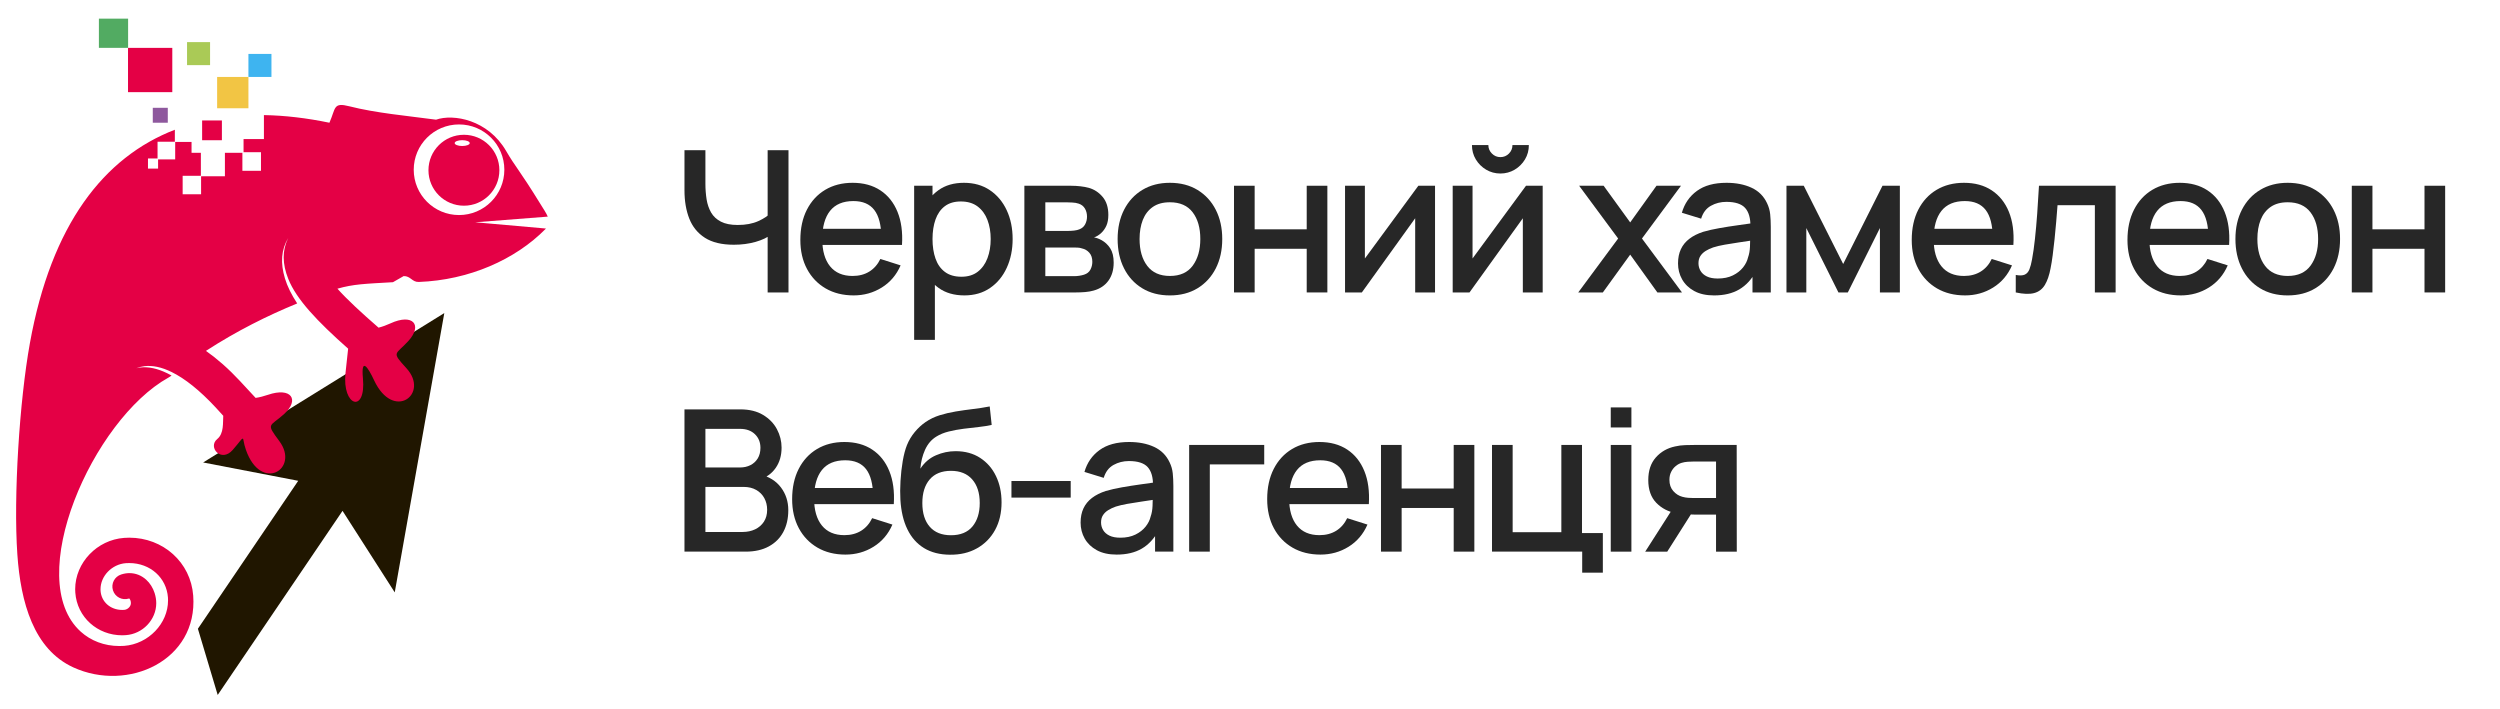 <?xml version="1.0" encoding="UTF-8" standalone="no"?>
<svg
   xmlns:dc="http://purl.org/dc/elements/1.1/"
   xmlns:cc="http://creativecommons.org/ns#"
   xmlns:rdf="http://www.w3.org/1999/02/22-rdf-syntax-ns#"
   xmlns:svg="http://www.w3.org/2000/svg"
   xmlns="http://www.w3.org/2000/svg"
   viewBox="0 0 188 53.333"
   height="53.333"
   width="188"
   xml:space="preserve"
   id="svg2"
   version="1.1"><defs
     id="defs6"><clipPath
       id="clipPath18"
       clipPathUnits="userSpaceOnUse"><path
         id="path16"
         d="M 0,40 H 141 V 0 H 0 Z" /></clipPath></defs><g
     transform="matrix(1.333,0,0,-1.333,0,53.333)"
     id="g10"><g
       id="g12"><g
         clip-path="url(#clipPath18)"
         id="g14"><g
           transform="translate(43.306,23.512)"
           id="g20"><path
             id="path22"
             style="fill:#272727;fill-opacity:1;fill-rule:nonzero;stroke:none"
             d="M 0,0 V 3.633 L 0.218,3.282 C -0.009,3.1 -0.31,2.957 -0.685,2.851 -1.061,2.745 -1.467,2.691 -1.906,2.691 c -0.683,0 -1.228,0.132 -1.635,0.393 -0.407,0.262 -0.701,0.624 -0.881,1.084 -0.18,0.461 -0.27,0.99 -0.27,1.589 v 2.268 h 1.181 V 6.13 c 0,-0.308 0.023,-0.602 0.067,-0.88 0.045,-0.279 0.131,-0.527 0.256,-0.745 0.127,-0.217 0.311,-0.388 0.552,-0.512 0.242,-0.125 0.557,-0.187 0.948,-0.187 0.453,0 0.841,0.073 1.165,0.22 C -0.2,4.173 0.032,4.33 0.173,4.497 L 0,3.829 V 8.025 H 1.176 V 0 Z" /></g><path
           id="path24"
           style="fill:#272727;fill-opacity:1;fill-rule:nonzero;stroke:none"
           d="m 46.009,27.101 h 4.296 v -0.908 h -4.296 z m 2.146,-3.756 c -0.599,0 -1.123,0.131 -1.575,0.392 -0.451,0.263 -0.802,0.628 -1.053,1.098 -0.251,0.47 -0.376,1.015 -0.376,1.636 0,0.657 0.123,1.228 0.37,1.711 0.248,0.483 0.592,0.856 1.034,1.12 0.442,0.263 0.957,0.395 1.544,0.395 0.613,0 1.135,-0.142 1.566,-0.426 0.431,-0.284 0.753,-0.688 0.967,-1.212 0.213,-0.524 0.298,-1.146 0.253,-1.867 h -1.164 v 0.424 c -0.008,0.698 -0.141,1.215 -0.399,1.549 -0.258,0.335 -0.651,0.502 -1.178,0.502 -0.584,0 -1.022,-0.185 -1.316,-0.552 -0.293,-0.368 -0.44,-0.899 -0.44,-1.594 0,-0.661 0.147,-1.173 0.44,-1.535 0.294,-0.362 0.717,-0.544 1.271,-0.544 0.364,0 0.679,0.083 0.944,0.248 0.266,0.165 0.473,0.402 0.622,0.711 l 1.142,-0.362 C 50.573,24.5 50.218,24.083 49.743,23.788 49.267,23.492 48.738,23.345 48.155,23.345" /><g
           transform="translate(54.24,24.398)"
           id="g26"><path
             id="path28"
             style="fill:#272727;fill-opacity:1;fill-rule:nonzero;stroke:none"
             d="m 0,0 c 0.372,0 0.679,0.095 0.922,0.284 0.244,0.19 0.426,0.445 0.546,0.766 0.121,0.322 0.181,0.681 0.181,1.078 0,0.394 -0.06,0.751 -0.181,1.071 C 1.348,3.518 1.163,3.772 0.914,3.962 0.665,4.151 0.348,4.246 -0.039,4.246 -0.403,4.246 -0.703,4.157 -0.939,3.979 -1.175,3.8 -1.35,3.551 -1.463,3.232 -1.576,2.913 -1.633,2.544 -1.633,2.128 c 0,-0.416 0.056,-0.783 0.168,-1.103 0.111,-0.319 0.287,-0.57 0.529,-0.752 C -0.695,0.091 -0.383,0 0,0 m 0.162,-1.053 c -0.576,0 -1.059,0.14 -1.449,0.42 -0.39,0.281 -0.686,0.661 -0.886,1.14 -0.201,0.479 -0.301,1.02 -0.301,1.621 0,0.602 0.099,1.143 0.298,1.622 0.198,0.479 0.492,0.857 0.881,1.134 0.388,0.277 0.866,0.415 1.435,0.415 0.564,0 1.052,-0.138 1.462,-0.415 C 2.013,4.607 2.33,4.23 2.552,3.753 2.775,3.275 2.887,2.734 2.887,2.128 2.887,1.527 2.776,0.985 2.555,0.504 2.334,0.023 2.02,-0.357 1.613,-0.635 1.207,-0.914 0.723,-1.053 0.162,-1.053 m -2.831,-2.508 v 8.693 h 1.036 v -4.33 h 0.134 v -4.363 z" /></g><g
           transform="translate(58.971,24.431)"
           id="g30"><path
             id="path32"
             style="fill:#272727;fill-opacity:1;fill-rule:nonzero;stroke:none"
             d="m 0,0 h 1.649 c 0.079,0 0.168,0.007 0.268,0.022 0.1,0.015 0.189,0.036 0.268,0.061 0.167,0.053 0.287,0.147 0.359,0.285 0.072,0.137 0.108,0.284 0.108,0.44 0,0.212 -0.055,0.382 -0.167,0.51 C 2.374,1.446 2.233,1.529 2.062,1.566 1.987,1.592 1.906,1.607 1.817,1.61 1.728,1.614 1.651,1.616 1.588,1.616 H 0 Z m 0,2.552 h 1.304 c 0.108,0 0.217,0.007 0.329,0.02 0.111,0.013 0.208,0.036 0.289,0.07 0.145,0.055 0.253,0.149 0.324,0.281 0.07,0.132 0.106,0.276 0.106,0.432 0,0.171 -0.039,0.323 -0.117,0.457 C 2.157,3.945 2.04,4.039 1.883,4.09 1.776,4.127 1.652,4.149 1.513,4.154 1.374,4.16 1.285,4.163 1.248,4.163 H 0 Z M -1.182,-0.919 V 5.099 H 1.466 C 1.64,5.099 1.815,5.089 1.989,5.068 2.164,5.048 2.318,5.019 2.452,4.982 2.756,4.896 3.017,4.727 3.232,4.472 3.448,4.218 3.555,3.879 3.555,3.455 3.555,3.213 3.518,3.01 3.444,2.845 3.37,2.68 3.268,2.538 3.137,2.418 3.078,2.367 3.015,2.32 2.948,2.279 2.881,2.238 2.814,2.207 2.747,2.185 2.885,2.162 3.021,2.114 3.154,2.04 3.358,1.932 3.526,1.777 3.659,1.574 3.79,1.372 3.856,1.102 3.856,0.764 3.856,0.358 3.758,0.02 3.561,-0.253 3.364,-0.526 3.085,-0.713 2.725,-0.813 2.584,-0.854 2.425,-0.882 2.249,-0.897 2.072,-0.912 1.896,-0.919 1.722,-0.919 Z" /></g><g
           transform="translate(65.998,24.442)"
           id="g34"><path
             id="path36"
             style="fill:#272727;fill-opacity:1;fill-rule:nonzero;stroke:none"
             d="m 0,0 c 0.576,0 1.006,0.194 1.291,0.583 0.284,0.388 0.426,0.888 0.426,1.501 0,0.628 -0.144,1.13 -0.432,1.508 C 0.997,3.969 0.569,4.157 0,4.157 -0.39,4.157 -0.711,4.069 -0.964,3.893 -1.216,3.716 -1.404,3.473 -1.527,3.163 -1.649,2.852 -1.71,2.493 -1.71,2.084 -1.71,1.453 -1.566,0.947 -1.276,0.568 -0.986,0.189 -0.561,0 0,0 m 0,-1.098 c -0.602,0 -1.124,0.136 -1.566,0.407 -0.442,0.271 -0.783,0.646 -1.022,1.123 -0.24,0.477 -0.36,1.028 -0.36,1.652 0,0.628 0.123,1.181 0.368,1.658 0.245,0.477 0.589,0.849 1.031,1.114 C -1.107,5.122 -0.59,5.255 0,5.255 0.602,5.255 1.124,5.119 1.566,4.848 2.008,4.577 2.35,4.204 2.591,3.728 2.833,3.252 2.954,2.705 2.954,2.084 2.954,1.456 2.832,0.904 2.589,0.426 2.345,-0.051 2.002,-0.424 1.561,-0.694 1.119,-0.963 0.598,-1.098 0,-1.098" /></g><g
           transform="translate(69.615,23.512)"
           id="g38"><path
             id="path40"
             style="fill:#272727;fill-opacity:1;fill-rule:nonzero;stroke:none"
             d="M 0,0 V 6.019 H 1.165 V 3.561 H 4.102 V 6.019 H 5.267 V 0 H 4.102 V 2.463 H 1.165 L 1.165,0 Z" /></g><g
           transform="translate(80.956,29.53)"
           id="g42"><path
             id="path44"
             style="fill:#272727;fill-opacity:1;fill-rule:nonzero;stroke:none"
             d="m 0,0 v -6.019 h -1.12 v 4.186 L -4.129,-6.019 H -5.077 V 0 h 1.12 V -4.102 L -0.942,0 Z" /></g><g
           transform="translate(84.644,30.221)"
           id="g46"><path
             id="path48"
             style="fill:#272727;fill-opacity:1;fill-rule:nonzero;stroke:none"
             d="m 0,0 c -0.293,0 -0.562,0.073 -0.805,0.217 -0.244,0.145 -0.438,0.339 -0.583,0.58 -0.145,0.242 -0.217,0.511 -0.217,0.808 h 0.925 c 0,-0.186 0.067,-0.346 0.201,-0.479 C -0.346,0.992 -0.186,0.925 0,0.925 0.189,0.925 0.35,0.992 0.482,1.126 0.614,1.259 0.68,1.419 0.68,1.605 H 1.605 C 1.605,1.308 1.532,1.039 1.388,0.797 1.243,0.556 1.048,0.362 0.805,0.217 0.562,0.073 0.293,0 0,0 m 2.385,-0.691 v -6.018 h -1.12 v 4.185 l -3.009,-4.185 h -0.948 v 6.018 h 1.12 v -4.101 l 3.015,4.101 z" /></g><g
           transform="translate(89.035,23.512)"
           id="g50"><path
             id="path52"
             style="fill:#272727;fill-opacity:1;fill-rule:nonzero;stroke:none"
             d="M 0,0 2.251,3.042 0.05,6.019 H 1.432 L 2.931,3.951 4.414,6.019 H 5.796 L 3.595,3.042 5.852,0 H 4.464 L 2.931,2.134 1.388,0 Z" /></g><g
           transform="translate(96.904,24.297)"
           id="g54"><path
             id="path56"
             style="fill:#272727;fill-opacity:1;fill-rule:nonzero;stroke:none"
             d="M 0,0 C 0.331,0 0.615,0.059 0.853,0.176 1.09,0.292 1.282,0.442 1.427,0.624 1.571,0.806 1.666,0.996 1.711,1.193 1.774,1.371 1.81,1.572 1.819,1.794 1.829,2.018 1.833,2.196 1.833,2.33 L 2.212,2.19 C 1.845,2.134 1.51,2.084 1.209,2.04 0.908,1.995 0.636,1.952 0.393,1.909 0.149,1.866 -0.067,1.815 -0.256,1.755 -0.416,1.7 -0.558,1.633 -0.683,1.555 -0.807,1.477 -0.906,1.382 -0.978,1.271 -1.05,1.159 -1.086,1.023 -1.086,0.864 c 0,-0.156 0.038,-0.3 0.116,-0.432 C -0.892,0.3 -0.773,0.195 -0.613,0.117 -0.453,0.039 -0.249,0 0,0 m -0.206,-0.953 c -0.446,0 -0.819,0.083 -1.12,0.248 -0.301,0.165 -0.529,0.385 -0.683,0.658 -0.154,0.273 -0.231,0.573 -0.231,0.9 0,0.304 0.053,0.572 0.161,0.802 0.108,0.231 0.268,0.427 0.48,0.588 0.211,0.162 0.472,0.293 0.78,0.393 0.267,0.078 0.57,0.147 0.908,0.206 C 0.427,2.901 0.783,2.958 1.156,3.009 1.53,3.062 1.9,3.113 2.268,3.166 L 1.845,2.931 C 1.852,3.403 1.752,3.753 1.546,3.982 1.34,4.21 0.986,4.325 0.485,4.325 0.169,4.325 -0.121,4.251 -0.384,4.104 -0.648,3.958 -0.832,3.715 -0.936,3.377 l -1.087,0.334 c 0.148,0.517 0.432,0.928 0.85,1.232 C -0.755,5.248 -0.199,5.4 0.496,5.4 1.035,5.4 1.504,5.308 1.903,5.124 2.302,4.94 2.595,4.649 2.781,4.252 2.877,4.055 2.937,3.847 2.959,3.628 2.981,3.409 2.993,3.173 2.993,2.92 V -0.786 H 1.961 V 0.591 L 2.162,0.413 C 1.913,-0.048 1.597,-0.391 1.212,-0.616 0.828,-0.84 0.355,-0.953 -0.206,-0.953" /></g><g
           transform="translate(100.782,23.512)"
           id="g58"><path
             id="path60"
             style="fill:#272727;fill-opacity:1;fill-rule:nonzero;stroke:none"
             d="M 0,0 V 6.019 H 0.976 L 3.199,1.605 5.417,6.019 h 0.98 V 0 H 5.272 V 3.633 L 3.461,0 H 2.932 L 1.12,3.633 V 0 Z" /></g><path
           id="path62"
           style="fill:#272727;fill-opacity:1;fill-rule:nonzero;stroke:none"
           d="m 108.707,27.101 h 4.296 v -0.908 h -4.296 z m 2.146,-3.756 c -0.599,0 -1.124,0.131 -1.575,0.392 -0.451,0.263 -0.802,0.628 -1.053,1.098 -0.251,0.47 -0.376,1.015 -0.376,1.636 0,0.657 0.123,1.228 0.37,1.711 0.247,0.483 0.592,0.856 1.034,1.12 0.442,0.263 0.956,0.395 1.543,0.395 0.614,0 1.136,-0.142 1.566,-0.426 0.431,-0.284 0.754,-0.688 0.968,-1.212 0.213,-0.524 0.297,-1.146 0.253,-1.867 h -1.165 v 0.424 c -0.007,0.698 -0.14,1.215 -0.398,1.549 -0.258,0.335 -0.651,0.502 -1.179,0.502 -0.583,0 -1.022,-0.185 -1.315,-0.552 -0.294,-0.368 -0.44,-0.899 -0.44,-1.594 0,-0.661 0.146,-1.173 0.44,-1.535 0.293,-0.362 0.717,-0.544 1.27,-0.544 0.365,0 0.68,0.083 0.945,0.248 0.266,0.165 0.473,0.402 0.621,0.711 l 1.143,-0.362 c -0.234,-0.539 -0.589,-0.956 -1.065,-1.251 -0.475,-0.296 -1.004,-0.443 -1.587,-0.443" /><g
           transform="translate(113.717,23.512)"
           id="g64"><path
             id="path66"
             style="fill:#272727;fill-opacity:1;fill-rule:nonzero;stroke:none"
             d="M 0,0 V 0.986 C 0.223,0.945 0.393,0.952 0.51,1.006 0.626,1.06 0.714,1.159 0.771,1.304 0.829,1.449 0.878,1.636 0.919,1.867 0.982,2.205 1.037,2.59 1.083,3.023 1.13,3.456 1.172,3.925 1.209,4.43 1.246,4.936 1.28,5.465 1.31,6.019 H 5.634 V 0 H 4.463 V 4.921 H 2.357 C 2.335,4.627 2.31,4.316 2.282,3.987 2.254,3.659 2.223,3.333 2.19,3.009 2.156,2.686 2.121,2.383 2.084,2.101 2.047,1.818 2.008,1.577 1.967,1.376 1.893,0.975 1.784,0.657 1.641,0.421 1.498,0.185 1.296,0.033 1.036,-0.036 0.776,-0.105 0.431,-0.093 0,0" /></g><path
           id="path68"
           style="fill:#272727;fill-opacity:1;fill-rule:nonzero;stroke:none"
           d="m 120.877,27.101 h 4.296 v -0.908 h -4.296 z m 2.146,-3.756 c -0.599,0 -1.123,0.131 -1.575,0.392 -0.451,0.263 -0.802,0.628 -1.053,1.098 -0.25,0.47 -0.376,1.015 -0.376,1.636 0,0.657 0.124,1.228 0.371,1.711 0.247,0.483 0.591,0.856 1.033,1.12 0.442,0.263 0.957,0.395 1.544,0.395 0.613,0 1.135,-0.142 1.566,-0.426 0.431,-0.284 0.753,-0.688 0.967,-1.212 0.213,-0.524 0.298,-1.146 0.253,-1.867 h -1.164 v 0.424 c -0.008,0.698 -0.141,1.215 -0.399,1.549 -0.258,0.335 -0.651,0.502 -1.178,0.502 -0.584,0 -1.022,-0.185 -1.316,-0.552 -0.293,-0.368 -0.44,-0.899 -0.44,-1.594 0,-0.661 0.147,-1.173 0.44,-1.535 0.294,-0.362 0.718,-0.544 1.271,-0.544 0.364,0 0.679,0.083 0.945,0.248 0.265,0.165 0.472,0.402 0.621,0.711 l 1.142,-0.362 c -0.234,-0.539 -0.589,-0.956 -1.064,-1.251 -0.476,-0.296 -1.005,-0.443 -1.588,-0.443" /><g
           transform="translate(129.058,24.442)"
           id="g70"><path
             id="path72"
             style="fill:#272727;fill-opacity:1;fill-rule:nonzero;stroke:none"
             d="m 0,0 c 0.576,0 1.006,0.194 1.291,0.583 0.284,0.388 0.426,0.888 0.426,1.501 0,0.628 -0.144,1.13 -0.432,1.508 C 0.997,3.969 0.569,4.157 0,4.157 -0.39,4.157 -0.711,4.069 -0.964,3.893 -1.216,3.716 -1.404,3.473 -1.527,3.163 -1.649,2.852 -1.71,2.493 -1.71,2.084 -1.71,1.453 -1.566,0.947 -1.276,0.568 -0.986,0.189 -0.561,0 0,0 m 0,-1.098 c -0.602,0 -1.124,0.136 -1.566,0.407 -0.442,0.271 -0.783,0.646 -1.022,1.123 -0.24,0.477 -0.36,1.028 -0.36,1.652 0,0.628 0.123,1.181 0.368,1.658 0.245,0.477 0.589,0.849 1.031,1.114 C -1.107,5.122 -0.59,5.255 0,5.255 0.602,5.255 1.124,5.119 1.566,4.848 2.008,4.577 2.35,4.204 2.591,3.728 2.833,3.252 2.954,2.705 2.954,2.084 2.954,1.456 2.832,0.904 2.589,0.426 2.345,-0.051 2.002,-0.424 1.561,-0.694 1.119,-0.963 0.598,-1.098 0,-1.098" /></g><g
           transform="translate(132.674,23.512)"
           id="g74"><path
             id="path76"
             style="fill:#272727;fill-opacity:1;fill-rule:nonzero;stroke:none"
             d="M 0,0 V 6.019 H 1.165 V 3.561 H 4.102 V 6.019 H 5.267 V 0 H 4.102 V 2.463 H 1.165 L 1.165,0 Z" /></g><g
           transform="translate(39.795,9.999)"
           id="g78"><path
             id="path80"
             style="fill:#272727;fill-opacity:1;fill-rule:nonzero;stroke:none"
             d="m 0,0 h 2.096 c 0.263,0 0.5,0.05 0.71,0.15 0.21,0.101 0.375,0.245 0.496,0.432 0.121,0.188 0.181,0.411 0.181,0.671 0,0.242 -0.053,0.46 -0.159,0.655 C 3.218,2.104 3.066,2.257 2.867,2.371 2.668,2.484 2.436,2.541 2.168,2.541 H 0 Z m 0,3.639 h 1.956 c 0.215,0 0.41,0.043 0.583,0.131 0.172,0.087 0.31,0.213 0.412,0.378 0.102,0.166 0.153,0.366 0.153,0.6 0,0.312 -0.104,0.568 -0.312,0.769 -0.208,0.2 -0.487,0.3 -0.836,0.3 L 0,5.817 Z M -1.181,-1.109 V 6.916 H 1.973 C 2.482,6.916 2.909,6.811 3.254,6.603 3.6,6.395 3.86,6.127 4.035,5.798 4.209,5.469 4.297,5.123 4.297,4.759 4.297,4.316 4.188,3.938 3.971,3.622 3.753,3.306 3.461,3.09 3.093,2.976 L 3.082,3.249 C 3.595,3.122 3.988,2.876 4.263,2.51 4.538,2.144 4.676,1.718 4.676,1.231 4.676,0.759 4.582,0.349 4.394,0 4.207,-0.35 3.934,-0.621 3.575,-0.816 3.216,-1.012 2.783,-1.109 2.274,-1.109 Z" /></g><path
           id="path82"
           style="fill:#272727;fill-opacity:1;fill-rule:nonzero;stroke:none"
           d="m 45.547,12.479 h 4.296 v -0.908 h -4.296 z m 2.145,-3.756 c -0.598,0 -1.123,0.131 -1.574,0.392 -0.451,0.263 -0.803,0.628 -1.054,1.099 -0.25,0.469 -0.376,1.014 -0.376,1.635 0,0.657 0.124,1.228 0.371,1.711 0.247,0.482 0.592,0.856 1.034,1.12 0.442,0.263 0.956,0.395 1.543,0.395 0.614,0 1.135,-0.142 1.566,-0.426 0.431,-0.284 0.754,-0.688 0.967,-1.212 0.214,-0.524 0.298,-1.146 0.254,-1.867 h -1.165 v 0.424 c -0.008,0.698 -0.14,1.214 -0.398,1.549 -0.258,0.334 -0.652,0.501 -1.179,0.501 -0.583,0 -1.022,-0.184 -1.315,-0.551 -0.294,-0.368 -0.44,-0.899 -0.44,-1.594 0,-0.661 0.146,-1.173 0.44,-1.535 0.293,-0.362 0.717,-0.544 1.27,-0.544 0.364,0 0.679,0.083 0.945,0.248 0.266,0.165 0.473,0.403 0.621,0.711 l 1.143,-0.362 C 50.111,9.878 49.756,9.461 49.28,9.166 48.805,8.87 48.275,8.723 47.692,8.723" /><g
           transform="translate(53.649,9.815)"
           id="g84"><path
             id="path86"
             style="fill:#272727;fill-opacity:1;fill-rule:nonzero;stroke:none"
             d="m 0,0 c 0.535,0 0.939,0.165 1.212,0.495 0.273,0.331 0.41,0.771 0.41,1.321 0,0.565 -0.142,1.009 -0.424,1.332 C 0.916,3.471 0.516,3.633 0,3.633 -0.524,3.633 -0.924,3.471 -1.201,3.148 -1.478,2.825 -1.616,2.381 -1.616,1.816 -1.616,1.244 -1.477,0.798 -1.198,0.479 -0.919,0.159 -0.521,0 0,0 m -0.062,-1.099 c -0.572,0.004 -1.058,0.129 -1.459,0.374 -0.402,0.246 -0.715,0.599 -0.939,1.062 -0.226,0.462 -0.356,1.02 -0.394,1.674 -0.018,0.316 -0.016,0.666 0.006,1.051 0.022,0.384 0.064,0.756 0.125,1.117 0.062,0.36 0.141,0.661 0.238,0.903 0.107,0.267 0.254,0.513 0.44,0.738 0.186,0.225 0.39,0.413 0.613,0.566 0.237,0.163 0.501,0.29 0.791,0.382 0.29,0.09 0.594,0.162 0.911,0.214 0.318,0.052 0.639,0.098 0.964,0.137 0.325,0.038 0.642,0.088 0.951,0.147 L 2.296,6.224 C 2.091,6.176 1.851,6.137 1.574,6.107 1.297,6.077 1.011,6.044 0.716,6.007 0.42,5.97 0.139,5.917 -0.128,5.851 -0.396,5.784 -0.628,5.689 -0.825,5.566 -1.104,5.396 -1.316,5.146 -1.463,4.82 -1.61,4.493 -1.698,4.138 -1.728,3.755 c 0.23,0.349 0.524,0.601 0.881,0.755 0.356,0.155 0.726,0.232 1.109,0.232 0.535,0 0.996,-0.127 1.384,-0.379 C 2.035,4.11 2.333,3.767 2.541,3.332 2.749,2.897 2.853,2.405 2.853,1.855 2.853,1.261 2.731,0.741 2.488,0.298 2.245,-0.146 1.904,-0.492 1.465,-0.739 1.027,-0.986 0.518,-1.105 -0.062,-1.099" /></g><path
           id="path88"
           style="fill:#272727;fill-opacity:1;fill-rule:nonzero;stroke:none"
           d="m 57.06,12.874 h 3.343 V 11.938 H 57.06 Z" /><g
           transform="translate(63.201,9.676)"
           id="g90"><path
             id="path92"
             style="fill:#272727;fill-opacity:1;fill-rule:nonzero;stroke:none"
             d="M 0,0 C 0.331,0 0.615,0.059 0.853,0.176 1.09,0.292 1.282,0.442 1.427,0.624 1.571,0.806 1.666,0.995 1.711,1.192 1.774,1.371 1.81,1.571 1.819,1.794 1.829,2.017 1.833,2.195 1.833,2.329 L 2.212,2.189 C 1.845,2.134 1.51,2.084 1.209,2.039 0.908,1.995 0.636,1.951 0.393,1.908 0.149,1.866 -0.067,1.814 -0.256,1.755 -0.416,1.699 -0.558,1.632 -0.683,1.554 -0.807,1.477 -0.906,1.382 -0.978,1.27 -1.05,1.159 -1.086,1.023 -1.086,0.863 c 0,-0.155 0.038,-0.3 0.116,-0.431 C -0.892,0.3 -0.773,0.195 -0.613,0.117 -0.453,0.039 -0.249,0 0,0 m -0.206,-0.953 c -0.446,0 -0.819,0.083 -1.12,0.248 -0.301,0.165 -0.529,0.385 -0.683,0.657 -0.154,0.274 -0.231,0.573 -0.231,0.9 0,0.305 0.053,0.572 0.161,0.803 0.108,0.23 0.268,0.426 0.48,0.588 0.211,0.161 0.472,0.292 0.78,0.393 0.267,0.077 0.57,0.146 0.908,0.206 C 0.427,2.901 0.783,2.957 1.156,3.009 1.53,3.061 1.9,3.113 2.268,3.165 L 1.845,2.931 C 1.852,3.403 1.752,3.753 1.546,3.981 1.34,4.21 0.986,4.324 0.485,4.324 0.169,4.324 -0.121,4.25 -0.384,4.104 -0.648,3.957 -0.832,3.715 -0.936,3.376 l -1.087,0.335 c 0.148,0.517 0.432,0.927 0.85,1.231 0.418,0.305 0.974,0.457 1.669,0.457 0.539,0 1.008,-0.091 1.407,-0.275 C 2.302,4.94 2.595,4.649 2.781,4.251 2.877,4.055 2.937,3.847 2.959,3.627 2.981,3.408 2.993,3.172 2.993,2.92 V -0.786 H 1.961 V 0.591 L 2.162,0.412 C 1.913,-0.049 1.597,-0.392 1.212,-0.616 0.828,-0.841 0.355,-0.953 -0.206,-0.953" /></g><g
           transform="translate(67.085,8.89)"
           id="g94"><path
             id="path96"
             style="fill:#272727;fill-opacity:1;fill-rule:nonzero;stroke:none"
             d="M 0,0 V 6.019 H 4.235 V 4.921 H 1.165 L 1.165,0 Z" /></g><path
           id="path98"
           style="fill:#272727;fill-opacity:1;fill-rule:nonzero;stroke:none"
           d="m 72.346,12.479 h 4.296 v -0.908 h -4.296 z m 2.145,-3.756 c -0.598,0 -1.123,0.131 -1.574,0.392 -0.452,0.263 -0.803,0.628 -1.054,1.099 -0.25,0.469 -0.376,1.014 -0.376,1.635 0,0.657 0.124,1.228 0.371,1.711 0.247,0.482 0.592,0.856 1.034,1.12 0.441,0.263 0.956,0.395 1.543,0.395 0.613,0 1.135,-0.142 1.566,-0.426 0.431,-0.284 0.753,-0.688 0.967,-1.212 0.214,-0.524 0.298,-1.146 0.254,-1.867 h -1.165 v 0.424 c -0.008,0.698 -0.14,1.214 -0.398,1.549 -0.259,0.334 -0.652,0.501 -1.179,0.501 -0.584,0 -1.022,-0.184 -1.315,-0.551 -0.294,-0.368 -0.44,-0.899 -0.44,-1.594 0,-0.661 0.146,-1.173 0.44,-1.535 0.293,-0.362 0.717,-0.544 1.27,-0.544 0.364,0 0.679,0.083 0.945,0.248 0.266,0.165 0.473,0.403 0.621,0.711 l 1.143,-0.362 C 76.91,9.878 76.555,9.461 76.079,9.166 75.604,8.87 75.074,8.723 74.491,8.723" /><g
           transform="translate(77.907,8.89)"
           id="g100"><path
             id="path102"
             style="fill:#272727;fill-opacity:1;fill-rule:nonzero;stroke:none"
             d="M 0,0 V 6.019 H 1.165 V 3.561 H 4.102 V 6.019 H 5.267 V 0 H 4.102 V 2.463 H 1.165 L 1.165,0 Z" /></g><g
           transform="translate(89.258,7.703)"
           id="g104"><path
             id="path106"
             style="fill:#272727;fill-opacity:1;fill-rule:nonzero;stroke:none"
             d="m 0,0 v 1.187 h -5.088 v 6.018 h 1.165 V 2.284 h 2.747 v 4.921 h 1.165 V 2.234 H 1.165 L 1.165,0 Z" /></g><path
           id="path108"
           style="fill:#272727;fill-opacity:1;fill-rule:nonzero;stroke:none"
           d="m 90.869,14.908 h 1.165 V 8.889 h -1.165 z m 0,2.118 h 1.165 v -1.131 h -1.165 z" /><g
           transform="translate(95.516,11.915)"
           id="g110"><path
             id="path112"
             style="fill:#272727;fill-opacity:1;fill-rule:nonzero;stroke:none"
             d="M 0,0 H 1.293 V 2.057 H 0 C -0.082,2.057 -0.182,2.053 -0.301,2.045 -0.42,2.038 -0.535,2.018 -0.646,1.984 -0.762,1.951 -0.872,1.891 -0.978,1.806 -1.084,1.72 -1.17,1.611 -1.237,1.479 c -0.067,-0.131 -0.1,-0.283 -0.1,-0.454 0,-0.256 0.072,-0.467 0.217,-0.632 0.145,-0.165 0.318,-0.274 0.518,-0.326 0.108,-0.03 0.216,-0.048 0.324,-0.056 C -0.171,0.004 -0.078,0 0,0 m 1.293,-3.026 v 2.09 H 0.101 c -0.142,0 -0.31,0.005 -0.505,0.017 -0.195,0.011 -0.378,0.031 -0.549,0.061 -0.449,0.082 -0.824,0.277 -1.126,0.588 -0.3,0.31 -0.451,0.738 -0.451,1.284 0,0.528 0.142,0.952 0.426,1.274 0.285,0.321 0.646,0.528 1.084,0.621 0.19,0.045 0.384,0.07 0.583,0.075 0.198,0.006 0.367,0.009 0.504,0.009 h 2.391 l 0.005,-6.019 z m -3.996,0 1.522,2.38 H 0.05 l -1.51,-2.38 z" /></g><g
           transform="translate(19.324,11.191)"
           id="g114"><path
             id="path116"
             style="fill:#201600;fill-opacity:1;fill-rule:evenodd;stroke:none"
             d="M 0,0 2.945,-4.6 5.741,11.157 -7.864,2.729 -2.5,1.695 l -5.66,-8.347 1.117,-3.735 z" /></g><g
           transform="translate(25.896,32.99)"
           id="g118"><path
             id="path120"
             style="fill:#e40045;fill-opacity:1;fill-rule:evenodd;stroke:none"
             d="m 0,0 c 1.412,0 2.556,-1.144 2.556,-2.556 0,-1.411 -1.144,-2.556 -2.556,-2.556 -1.412,0 -2.556,1.145 -2.556,2.556 C -2.556,-1.144 -1.412,0 0,0 M 4.567,-4.45 C 3.424,-2.593 3.183,-2.404 2.656,-1.496 1.636,0.264 -0.312,0.611 -1.297,0.268 -2.923,0.486 -4.693,0.642 -6.185,1.023 -7.111,1.26 -6.946,0.926 -7.312,0.096 -8.585,0.36 -9.82,0.507 -11.007,0.527 v -1.352 h -1.149 v -0.741 h 0.983 v -1.049 h -1.049 V -1.6 h -0.986 v -1.323 h -1.344 v -1.015 h -1.04 v 1.041 h 1.028 V -1.6 h -0.526 v 0.611 h -0.923 v -0.983 h -0.965 V -2.49 h -0.57 v 0.571 h 0.54 v 0.942 h 0.976 v 0.678 c -4.008,-1.549 -6.97,-5.347 -8.178,-12.044 -0.585,-3.244 -0.933,-8.636 -0.707,-11.915 0.187,-2.709 0.921,-5.35 3.161,-6.374 3.081,-1.408 7.028,0.388 6.76,4.046 -0.068,0.94 -0.492,1.76 -1.142,2.345 -0.645,0.58 -1.509,0.928 -2.466,0.928 -0.087,0 -0.184,-0.004 -0.291,-0.012 -0.761,-0.056 -1.449,-0.404 -1.945,-0.921 -0.504,-0.525 -0.815,-1.225 -0.815,-1.976 0,-0.056 0.002,-0.122 0.008,-0.195 0.05,-0.69 0.361,-1.293 0.839,-1.723 0.473,-0.425 1.105,-0.68 1.804,-0.68 0.061,0 0.131,0.003 0.21,0.009 0.472,0.034 0.898,0.249 1.205,0.569 0.314,0.327 0.508,0.765 0.508,1.235 0,0.187 -0.032,0.381 -0.092,0.569 -0.093,0.29 -0.257,0.558 -0.48,0.758 -0.254,0.227 -0.574,0.368 -0.944,0.368 -0.144,0 -0.298,-0.025 -0.463,-0.077 -0.375,-0.119 -0.582,-0.52 -0.463,-0.895 0.119,-0.375 0.519,-0.582 0.894,-0.464 0.007,0.003 0.017,0.004 0.027,0.005 0.029,-0.028 0.054,-0.072 0.071,-0.126 0.012,-0.039 0.019,-0.086 0.019,-0.138 0,-0.09 -0.04,-0.177 -0.106,-0.245 -0.071,-0.076 -0.17,-0.126 -0.277,-0.134 -0.028,-0.002 -0.064,-0.003 -0.109,-0.003 -0.335,0 -0.632,0.117 -0.848,0.311 -0.21,0.189 -0.348,0.456 -0.37,0.762 -0.002,0.023 -0.003,0.054 -0.003,0.094 0,0.371 0.158,0.721 0.413,0.987 0.262,0.272 0.622,0.455 1.018,0.484 0.055,0.004 0.119,0.006 0.19,0.006 0.593,0 1.122,-0.209 1.51,-0.558 0.383,-0.345 0.632,-0.828 0.673,-1.384 0.003,-0.046 0.005,-0.102 0.005,-0.167 0,-0.65 -0.275,-1.262 -0.72,-1.726 -0.451,-0.47 -1.073,-0.786 -1.759,-0.837 -0.082,-0.005 -0.172,-0.008 -0.27,-0.008 -0.851,0 -1.612,0.301 -2.172,0.806 -3.303,2.973 0.676,11.967 4.946,14.338 0.061,0.034 0.118,0.073 0.173,0.116 -0.078,0.043 -0.155,0.084 -0.231,0.121 -0.571,0.281 -1.08,0.384 -1.53,0.332 -0.076,-0.01 -0.151,-0.023 -0.226,-0.042 0.15,0.059 0.305,0.098 0.462,0.116 0.451,0.053 0.96,-0.05 1.531,-0.331 0.745,-0.366 1.573,-1.02 2.486,-2.001 v 0 c 0.137,-0.152 0.278,-0.307 0.425,-0.466 -0.027,-0.392 0.047,-0.996 -0.338,-1.311 -0.557,-0.456 0.222,-1.363 0.875,-0.612 0.792,0.91 0.463,0.8 0.74,0.005 0.853,-2.444 3.059,-1.084 1.884,0.492 -0.767,1.029 -0.547,0.792 0.257,1.51 0.916,0.82 0.42,1.549 -0.898,1.098 -0.234,-0.08 -0.465,-0.14 -0.694,-0.174 -0.606,0.644 -1.143,1.276 -1.852,1.9 -0.322,0.284 -0.639,0.534 -0.95,0.753 1.754,1.136 3.494,1.999 5.147,2.676 -0.325,0.499 -0.558,0.966 -0.691,1.412 -0.262,0.871 -0.213,1.617 0.186,2.281 -0.35,-0.702 -0.337,-1.457 0.003,-2.31 0.458,-1.149 1.626,-2.386 3.376,-3.934 l -0.147,-1.357 c -0.209,-1.921 1.169,-2.317 0.982,-0.318 -0.112,1.202 0.272,0.658 0.628,-0.106 1.094,-2.347 3.152,-0.772 1.825,0.678 -0.866,0.947 -0.624,0.733 0.104,1.529 0.829,0.907 0.263,1.583 -1.004,1.001 -0.223,-0.102 -0.447,-0.185 -0.672,-0.242 -0.974,0.847 -1.759,1.572 -2.321,2.198 0.912,0.261 1.544,0.275 3.133,0.366 l 0.605,0.346 c 0.392,0.008 0.474,-0.346 0.853,-0.332 2.823,0.105 5.44,1.251 7.154,2.993 l 0.019,0.021 -3.99,0.353 4.093,0.319 C 4.918,-4.992 4.753,-4.752 4.567,-4.45" /></g><g
           transform="translate(26.075,32.102)"
           id="g122"><path
             id="path124"
             style="fill:#e40045;fill-opacity:1;fill-rule:evenodd;stroke:none"
             d="m 0,0 c 0.235,0 0.425,-0.074 0.425,-0.165 0,-0.09 -0.19,-0.164 -0.425,-0.164 -0.235,0 -0.425,0.074 -0.425,0.164 C -0.425,-0.074 -0.235,0 0,0 m 0.097,0.304 c -1.105,0 -2.001,-0.895 -2.001,-2 0,-1.105 0.896,-2.001 2.001,-2.001 1.105,0 2,0.896 2,2.001 0,1.105 -0.895,2 -2,2" /></g><path
           id="path126"
           style="fill:#e40045;fill-opacity:1;fill-rule:evenodd;stroke:none"
           d="M 7.222,37.309 H 9.72 V 34.811 H 7.222 Z" /><path
           id="path128"
           style="fill:#52ab62;fill-opacity:1;fill-rule:evenodd;stroke:none"
           d="M 5.579,38.958 H 7.227 V 37.31 H 5.579 Z" /><path
           id="path130"
           style="fill:#f2c544;fill-opacity:1;fill-rule:evenodd;stroke:none"
           d="m 12.249,35.669 h 1.766 v -1.767 h -1.766 z" /><path
           id="path132"
           style="fill:#3eb4f0;fill-opacity:1;fill-rule:evenodd;stroke:none"
           d="m 15.314,35.669 h -1.299 v 1.299 h 1.299 z" /><path
           id="path134"
           style="fill:#aaca56;fill-opacity:1;fill-rule:evenodd;stroke:none"
           d="m 11.851,36.335 h -1.299 v 1.299 h 1.299 z" /><path
           id="path136"
           style="fill:#8e589d;fill-opacity:1;fill-rule:evenodd;stroke:none"
           d="M 9.466,33.084 H 8.619 v 0.846 h 0.847 z" /><path
           id="path138"
           style="fill:#e40045;fill-opacity:1;fill-rule:evenodd;stroke:none"
           d="m 11.403,33.214 h 1.115 v -1.115 h -1.115 z" /></g></g></g></svg>